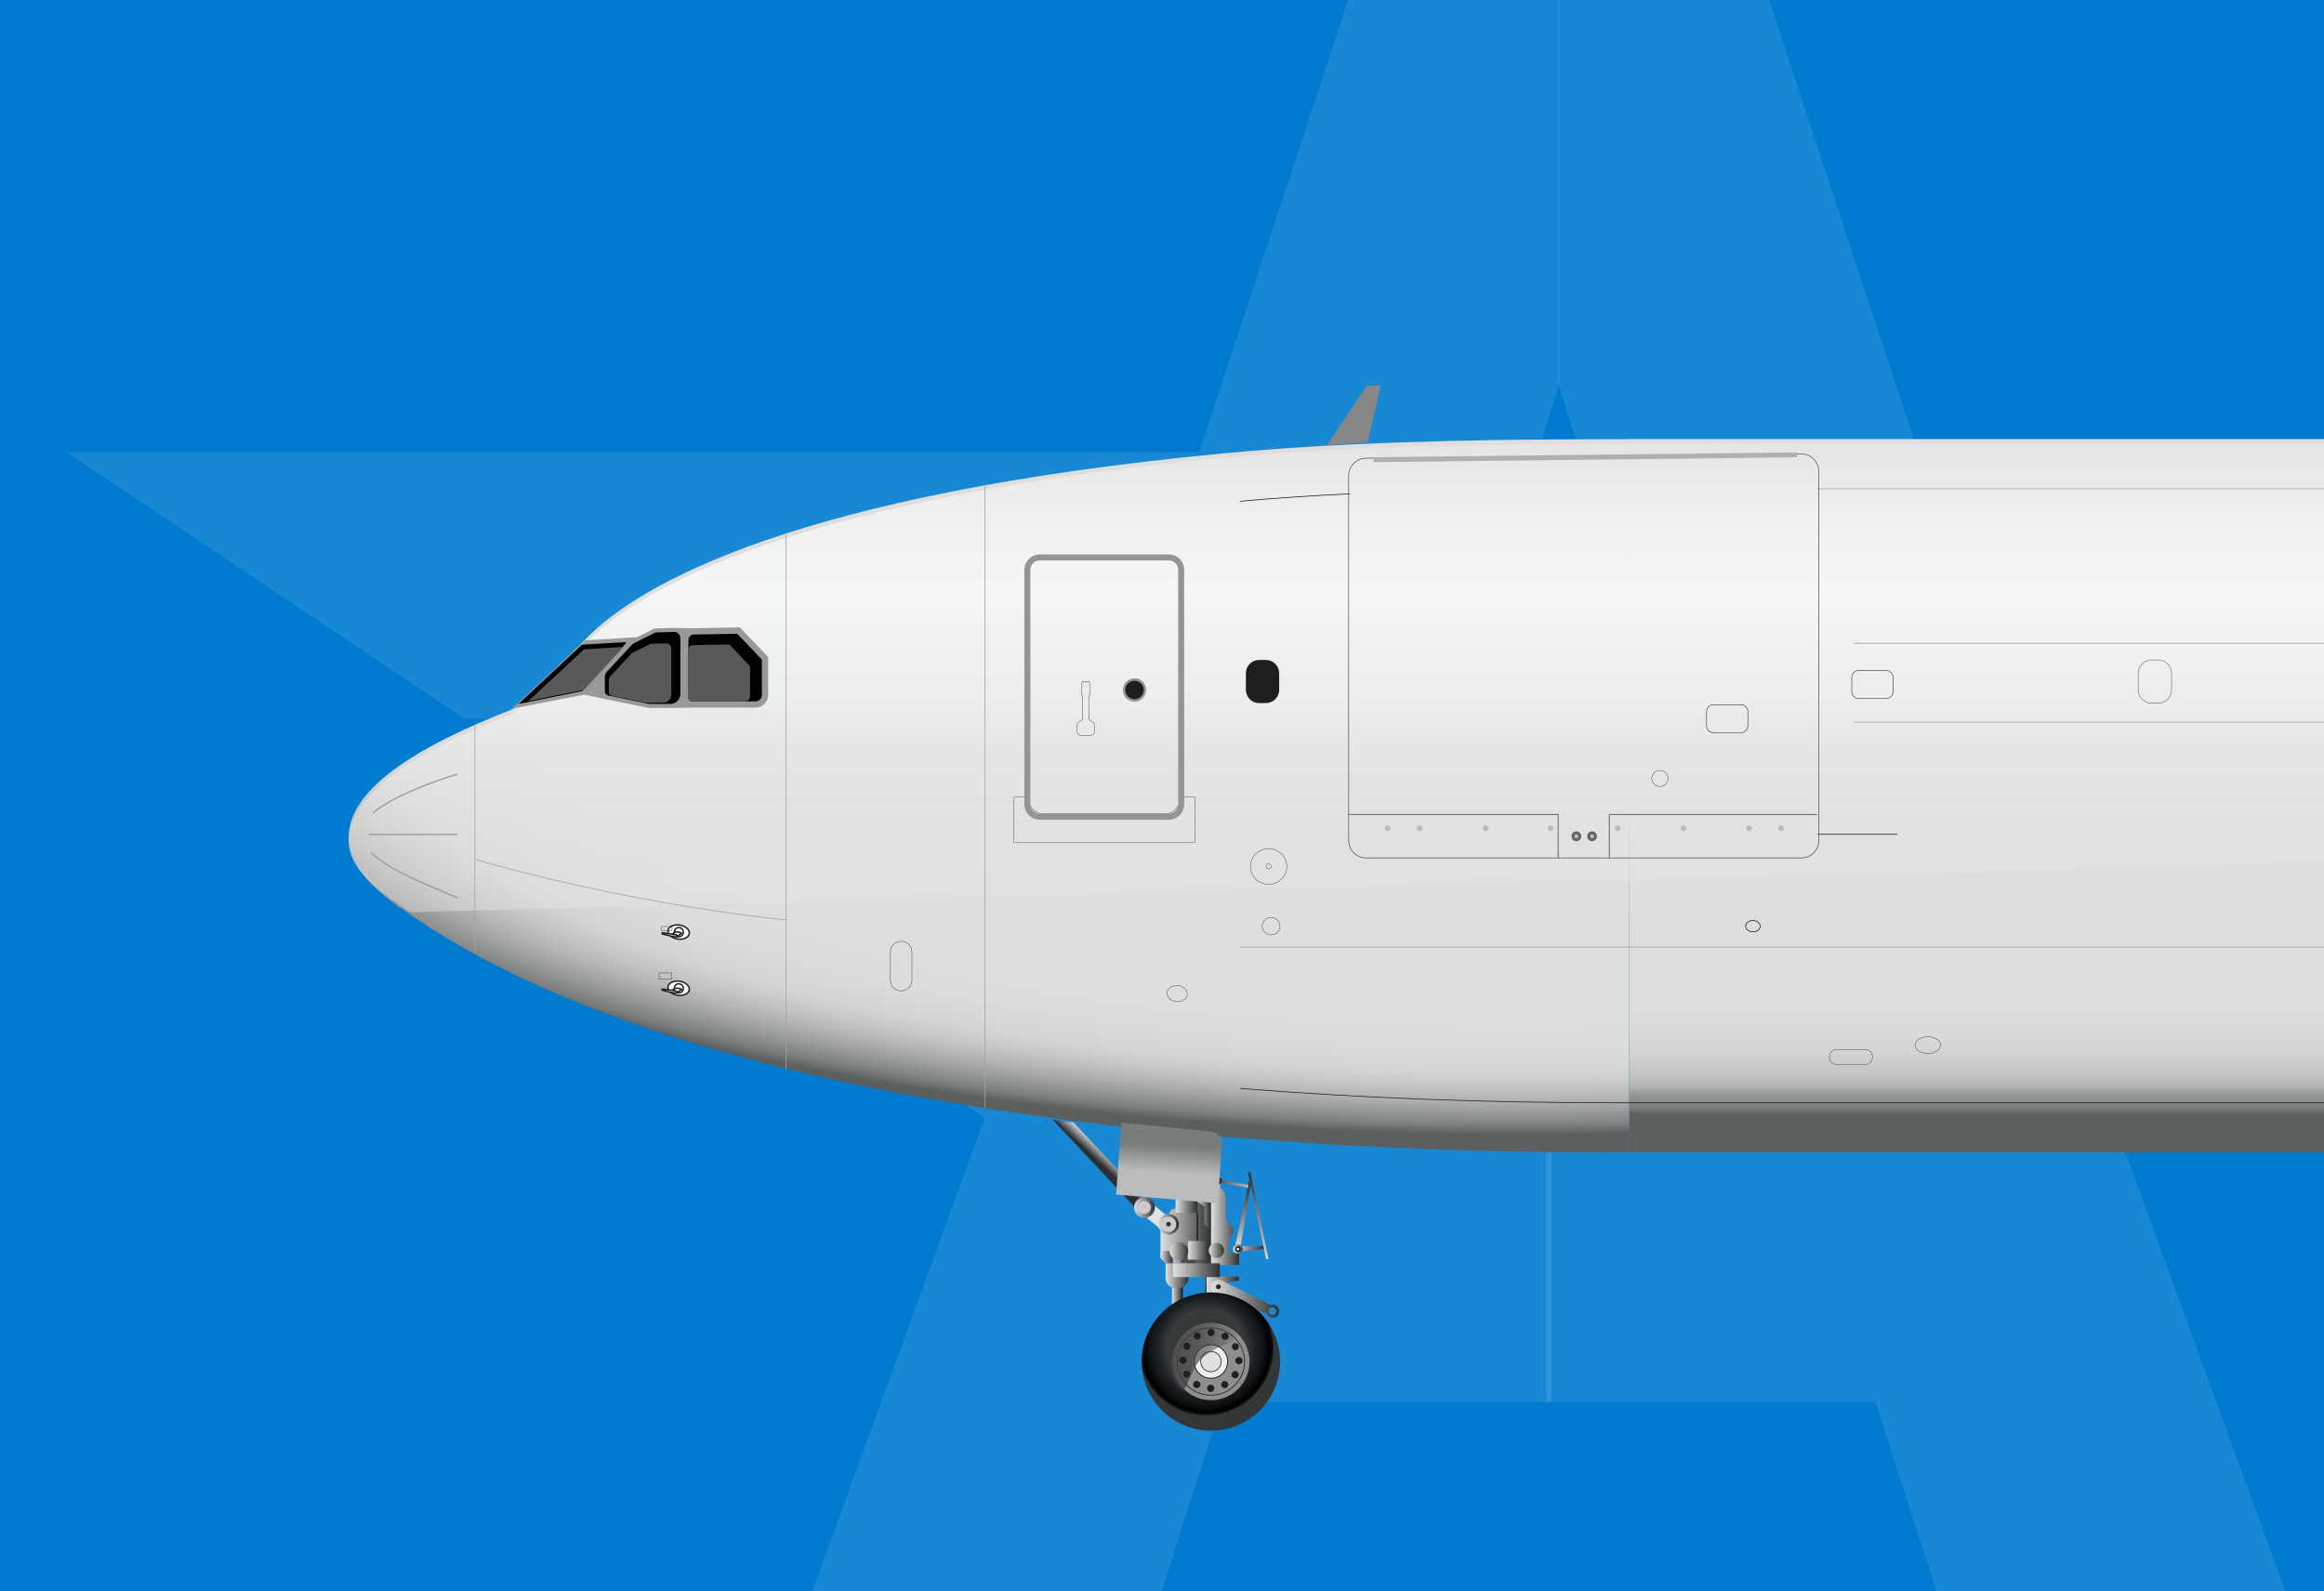 <?xml version="1.0" encoding="UTF-8"?>
<svg id="Layer_1" xmlns="http://www.w3.org/2000/svg" xmlns:xlink="http://www.w3.org/1999/xlink" version="1.1" viewBox="0 0 860 589">
  <!-- Generator: Adobe Illustrator 29.5.1, SVG Export Plug-In . SVG Version: 2.1.0 Build 141)  -->
  <defs>
    <style>
      .st0, .st1, .st2, .st3, .st4, .st5, .st6, .st7, .st8, .st9 {
        fill: none;
      }

      .st10 {
        fill: #888687;
      }

      .st11 {
        fill: #bebab8;
      }

      .st12 {
        fill: #9b9998;
      }

      .st13 {
        fill: #010101;
      }

      .st14 {
        fill: #eeeded;
        stroke: #211f1f;
      }

      .st14, .st3 {
        stroke-width: .34px;
      }

      .st15 {
        fill: url(#linear-gradient2);
      }

      .st16 {
        fill: url(#linear-gradient9);
      }

      .st17 {
        fill: url(#linear-gradient3);
      }

      .st18 {
        fill: url(#linear-gradient6);
      }

      .st19 {
        fill: url(#linear-gradient8);
      }

      .st20 {
        fill: url(#linear-gradient7);
      }

      .st21 {
        fill: url(#linear-gradient5);
      }

      .st22 {
        fill: url(#linear-gradient4);
      }

      .st23 {
        fill: url(#linear-gradient18);
      }

      .st24 {
        fill: url(#linear-gradient13);
      }

      .st25 {
        fill: url(#linear-gradient12);
      }

      .st26 {
        fill: url(#linear-gradient15);
      }

      .st27 {
        fill: url(#linear-gradient16);
      }

      .st28 {
        fill: url(#linear-gradient11);
      }

      .st29 {
        fill: url(#linear-gradient10);
      }

      .st30 {
        fill: url(#linear-gradient17);
      }

      .st31 {
        fill: url(#linear-gradient14);
      }

      .st32 {
        fill: url(#linear-gradient19);
      }

      .st33 {
        fill: url(#linear-gradient23);
      }

      .st34 {
        fill: url(#linear-gradient22);
      }

      .st35 {
        fill: url(#linear-gradient24);
      }

      .st36 {
        fill: url(#linear-gradient25);
      }

      .st37 {
        fill: url(#linear-gradient21);
      }

      .st38 {
        fill: url(#linear-gradient20);
      }

      .st39 {
        fill: #231f20;
      }

      .st40 {
        fill: #e0e0e0;
      }

      .st40, .st2, .st5, .st9 {
        stroke-width: .27px;
      }

      .st40, .st7, .st9 {
        stroke: #1e1e1c;
      }

      .st41 {
        fill: #8e8e8d;
      }

      .st42 {
        fill: url(#radial-gradient);
      }

      .st43 {
        fill: url(#linear-gradient);
      }

      .st44 {
        fill: #007bcf;
      }

      .st1 {
        stroke: #e9454b;
        stroke-width: .07px;
      }

      .st1, .st2, .st3, .st4, .st5, .st6, .st7, .st8, .st45, .st46, .st9 {
        stroke-miterlimit: 10;
      }

      .st47 {
        fill: #494b4c;
      }

      .st2, .st4, .st45, .st46 {
        stroke: #231f20;
      }

      .st3 {
        stroke: #67635e;
      }

      .st4, .st6, .st45 {
        stroke-width: .54px;
      }

      .st48 {
        clip-path: url(#clippath-1);
      }

      .st49 {
        fill: #b0b0b0;
      }

      .st50 {
        opacity: .75;
      }

      .st51 {
        opacity: .5;
      }

      .st52 {
        fill: #1e1e1c;
      }

      .st53 {
        fill: #67635e;
      }

      .st54 {
        fill: url(#radial-gradient1);
      }

      .st55 {
        fill: url(#radial-gradient3);
      }

      .st56 {
        fill: url(#radial-gradient2);
      }

      .st57 {
        fill: #585a5a;
      }

      .st5, .st6 {
        stroke: #9fa2a2;
      }

      .st58 {
        fill-opacity: .1;
      }

      .st58, .st45, .st46 {
        fill: #fff;
      }

      .st59 {
        fill: #949494;
      }

      .st7 {
        stroke-width: .13px;
      }

      .st8 {
        stroke: #2b2c2c;
        stroke-width: .2px;
      }

      .st60 {
        fill: url(#linear-gradient1);
        isolation: isolate;
        opacity: .91;
      }

      .st46 {
        stroke-width: .4px;
      }

      .st61 {
        fill: #cdcccc;
      }

      .st62 {
        clip-path: url(#clippath);
      }
    </style>
    <clipPath id="clippath">
      <rect class="st0" x="-10" width="870" height="589"/>
    </clipPath>
    <clipPath id="clippath-1">
      <rect class="st0" x="129" y="-231" width="2580" height="864.04"/>
    </clipPath>
    <radialGradient id="radial-gradient" cx="-855.59" cy="833.49" fx="-855.59" fy="833.49" r="1" gradientTransform="translate(425312.95 135449.79) scale(496.44 -162.2)" gradientUnits="userSpaceOnUse">
      <stop offset=".73" stop-color="#dedede"/>
      <stop offset=".81" stop-color="#dbdbdb"/>
      <stop offset=".86" stop-color="#d3d4d4"/>
      <stop offset=".89" stop-color="#c6c6c6"/>
      <stop offset=".92" stop-color="#b2b4b4"/>
      <stop offset=".95" stop-color="#999b9b"/>
      <stop offset=".98" stop-color="#7b7e7e"/>
      <stop offset="1" stop-color="#5b5f5f"/>
    </radialGradient>
    <linearGradient id="linear-gradient" x1="1092.72" y1="429.56" x2="1092.72" y2="169.65" gradientTransform="translate(0 590) scale(1 -1)" gradientUnits="userSpaceOnUse">
      <stop offset=".8" stop-color="#dedede"/>
      <stop offset=".85" stop-color="#dbdbdb"/>
      <stop offset=".88" stop-color="#d3d4d4"/>
      <stop offset=".91" stop-color="#c6c6c6"/>
      <stop offset=".93" stop-color="#b2b4b4"/>
      <stop offset=".94" stop-color="#999b9b"/>
      <stop offset=".96" stop-color="#7b7e7e"/>
      <stop offset=".97" stop-color="#5b5f5f"/>
    </linearGradient>
    <linearGradient id="linear-gradient1" x1="1381.54" y1="427.26" x2="1381.54" y2="256.46" gradientTransform="translate(0 590) scale(1 -1)" gradientUnits="userSpaceOnUse">
      <stop offset="0" stop-color="#e6e5e5"/>
      <stop offset=".18" stop-color="#f1f3f3"/>
      <stop offset=".34" stop-color="#f7f9fa"/>
      <stop offset=".38" stop-color="#f4f6f7"/>
      <stop offset=".57" stop-color="#edeeee"/>
      <stop offset=".61" stop-color="#ebecec" stop-opacity=".9"/>
      <stop offset=".69" stop-color="#e9e9e9" stop-opacity=".76"/>
      <stop offset=".77" stop-color="#e8e7e7" stop-opacity=".65"/>
      <stop offset=".84" stop-color="#e6e6e6" stop-opacity=".56"/>
      <stop offset=".92" stop-color="#e6e5e5" stop-opacity=".52"/>
      <stop offset="1" stop-color="#e6e5e5" stop-opacity=".5"/>
    </linearGradient>
    <linearGradient id="linear-gradient2" x1="433.69" y1="110.48" x2="437.39" y2="110.48" gradientTransform="translate(0 590) scale(1 -1)" gradientUnits="userSpaceOnUse">
      <stop offset="0" stop-color="#e2e1e1"/>
      <stop offset="1" stop-color="#2d3031"/>
    </linearGradient>
    <linearGradient id="linear-gradient3" x1="456.45" y1="127.66" x2="468.04" y2="127.66" gradientTransform="translate(0 590) scale(1 -1)" gradientUnits="userSpaceOnUse">
      <stop offset="0" stop-color="#e2e1e1"/>
      <stop offset="1" stop-color="#2d3031"/>
    </linearGradient>
    <linearGradient id="linear-gradient4" x1="429.45" y1="133.79" x2="448.17" y2="133.79" gradientTransform="translate(0 590) scale(1 -1)" gradientUnits="userSpaceOnUse">
      <stop offset="0" stop-color="#e2e1e1"/>
      <stop offset="1" stop-color="#2d3031"/>
    </linearGradient>
    <linearGradient id="linear-gradient5" x1="435.04" y1="143.78" x2="443.05" y2="143.78" gradientTransform="translate(0 590) scale(1 -1)" gradientUnits="userSpaceOnUse">
      <stop offset="0" stop-color="#e2e1e1"/>
      <stop offset="1" stop-color="#2d3031"/>
    </linearGradient>
    <linearGradient id="linear-gradient6" x1="468.55" y1="122.69" x2="462.96" y2="155.63" gradientTransform="translate(0 590) scale(1 -1)" gradientUnits="userSpaceOnUse">
      <stop offset="0" stop-color="#e2e1e1"/>
      <stop offset="1" stop-color="#2d3031"/>
    </linearGradient>
    <linearGradient id="linear-gradient7" x1="457.51" y1="126.75" x2="463.23" y2="151.91" gradientTransform="translate(0 590) scale(1 -1)" gradientUnits="userSpaceOnUse">
      <stop offset="0" stop-color="#e2e1e1"/>
      <stop offset="1" stop-color="#2d3031"/>
    </linearGradient>
    <linearGradient id="linear-gradient8" x1="465.63" y1="149.89" x2="447.58" y2="153.66" gradientTransform="translate(0 590) scale(1 -1)" gradientUnits="userSpaceOnUse">
      <stop offset="0" stop-color="#e2e1e1"/>
      <stop offset="1" stop-color="#2d3031"/>
    </linearGradient>
    <linearGradient id="linear-gradient9" x1="448.17" y1="138.14" x2="458.54" y2="138.14" gradientTransform="translate(0 590) scale(1 -1)" gradientUnits="userSpaceOnUse">
      <stop offset="0" stop-color="#e2e1e1"/>
      <stop offset="1" stop-color="#2d3031"/>
    </linearGradient>
    <linearGradient id="linear-gradient10" x1="442.92" y1="140.22" x2="447.9" y2="140.22" gradientTransform="translate(0 590) scale(1 -1)" gradientUnits="userSpaceOnUse">
      <stop offset="0" stop-color="#e2e1e1"/>
      <stop offset="1" stop-color="#2d3031"/>
    </linearGradient>
    <linearGradient id="linear-gradient11" x1="631.86" y1="166.22" x2="640.91" y2="167.4" gradientTransform="translate(0 590) scale(1 -1)" gradientUnits="userSpaceOnUse">
      <stop offset="0" stop-color="#e2e1e1"/>
      <stop offset="1" stop-color="#2d3031"/>
    </linearGradient>
    <linearGradient id="linear-gradient12" x1="409.06" y1="163.84" x2="405.9" y2="160.47" gradientTransform="translate(0 590) scale(1 -1)" gradientUnits="userSpaceOnUse">
      <stop offset="0" stop-color="#e2e1e1"/>
      <stop offset="1" stop-color="#2d3031"/>
    </linearGradient>
    <linearGradient id="linear-gradient13" x1="419.69" y1="143.05" x2="427.37" y2="143.05" gradientTransform="translate(0 590) scale(1 -1)" gradientUnits="userSpaceOnUse">
      <stop offset="0" stop-color="#e2e1e1"/>
      <stop offset="1" stop-color="#2d3031"/>
    </linearGradient>
    <linearGradient id="linear-gradient14" x1="446.42" y1="114.12" x2="458.41" y2="114.12" gradientTransform="translate(0 590) scale(1 -1)" gradientUnits="userSpaceOnUse">
      <stop offset="0" stop-color="#e2e1e1"/>
      <stop offset="1" stop-color="#2d3031"/>
    </linearGradient>
    <linearGradient id="linear-gradient15" x1="429.52" y1="124.65" x2="433.96" y2="124.65" gradientTransform="translate(0 590) scale(1 -1)" gradientUnits="userSpaceOnUse">
      <stop offset="0" stop-color="#e2e1e1"/>
      <stop offset="1" stop-color="#2d3031"/>
    </linearGradient>
    <linearGradient id="linear-gradient16" x1="448.04" y1="109.25" x2="473.23" y2="109.25" gradientTransform="translate(0 590) scale(1 -1)" gradientUnits="userSpaceOnUse">
      <stop offset="0" stop-color="#e2e1e1"/>
      <stop offset="1" stop-color="#2d3031"/>
    </linearGradient>
    <linearGradient id="linear-gradient17" x1="428.57" y1="136.85" x2="436.25" y2="136.85" gradientTransform="translate(0 590) scale(1 -1)" gradientUnits="userSpaceOnUse">
      <stop offset="0" stop-color="#e2e1e1"/>
      <stop offset="1" stop-color="#2d3031"/>
    </linearGradient>
    <radialGradient id="radial-gradient1" cx="-624.15" cy="555.18" fx="-624.15" fy="555.18" r="1" gradientTransform="translate(976.34 933.65) scale(.88 -.88)" gradientUnits="userSpaceOnUse">
      <stop offset=".08" stop-color="#2d3031"/>
      <stop offset=".56" stop-color="#383a3b"/>
      <stop offset=".72" stop-color="#1d2022"/>
      <stop offset=".78" stop-color="#171a1c"/>
      <stop offset=".93" stop-color="#000"/>
      <stop offset=".95" stop-color="#020303"/>
      <stop offset=".96" stop-color="#0c0d0d"/>
      <stop offset=".98" stop-color="#1c1d1e"/>
      <stop offset=".99" stop-color="#373a3b"/>
      <stop offset="1" stop-color="#343738"/>
    </radialGradient>
    <linearGradient id="linear-gradient18" x1="431.33" y1="117.72" x2="439.75" y2="117.72" gradientTransform="translate(0 590) scale(1 -1)" gradientUnits="userSpaceOnUse">
      <stop offset="0" stop-color="#e2e1e1"/>
      <stop offset="1" stop-color="#2d3031"/>
    </linearGradient>
    <linearGradient id="linear-gradient19" x1="434.03" y1="119.81" x2="451.41" y2="119.81" gradientTransform="translate(0 590) scale(1 -1)" gradientUnits="userSpaceOnUse">
      <stop offset="0" stop-color="#e2e1e1"/>
      <stop offset="1" stop-color="#2d3031"/>
    </linearGradient>
    <linearGradient id="linear-gradient20" x1="447.3" y1="127.15" x2="452.95" y2="127.15" gradientTransform="translate(0 590) scale(1 -1)" gradientUnits="userSpaceOnUse">
      <stop offset="0" stop-color="#e2e1e1"/>
      <stop offset="1" stop-color="#2d3031"/>
    </linearGradient>
    <linearGradient id="linear-gradient21" x1="432.81" y1="126.81" x2="439.68" y2="126.81" gradientTransform="translate(0 590) scale(1 -1)" gradientUnits="userSpaceOnUse">
      <stop offset="0" stop-color="#e2e1e1"/>
      <stop offset="1" stop-color="#2d3031"/>
    </linearGradient>
    <linearGradient id="linear-gradient22" x1="456.32" y1="127.63" x2="459.82" y2="127.63" gradientTransform="translate(0 590) scale(1 -1)" gradientUnits="userSpaceOnUse">
      <stop offset="0" stop-color="#e2e1e1"/>
      <stop offset="1" stop-color="#2d3031"/>
    </linearGradient>
    <linearGradient id="linear-gradient23" x1="439.69" y1="127.19" x2="447.23" y2="127.19" gradientTransform="translate(0 590) scale(1 -1)" gradientUnits="userSpaceOnUse">
      <stop offset="0" stop-color="#e2e1e1"/>
      <stop offset="1" stop-color="#2d3031"/>
    </linearGradient>
    <radialGradient id="radial-gradient2" cx="-712.47" cy="661.78" fx="-712.47" fy="661.78" r="1" gradientTransform="translate(1455.74 1367.59) scale(1.41 -1.41)" gradientUnits="userSpaceOnUse">
      <stop offset=".08" stop-color="#2d3031"/>
      <stop offset=".56" stop-color="#383a3b"/>
      <stop offset=".72" stop-color="#1d2022"/>
      <stop offset=".78" stop-color="#171a1c"/>
      <stop offset=".93" stop-color="#000"/>
      <stop offset=".95" stop-color="#020303"/>
      <stop offset=".96" stop-color="#0c0d0d"/>
      <stop offset=".98" stop-color="#1c1d1e"/>
      <stop offset=".99" stop-color="#373a3b"/>
      <stop offset="1" stop-color="#343738"/>
    </radialGradient>
    <radialGradient id="radial-gradient3" cx="-848.01" cy="825.35" fx="-848.01" fy="825.35" r="1" gradientTransform="translate(21977.28 21454.59) scale(25.39 -25.39)" gradientUnits="userSpaceOnUse">
      <stop offset=".08" stop-color="#2d3031"/>
      <stop offset=".56" stop-color="#383a3b"/>
      <stop offset=".72" stop-color="#1d2022"/>
      <stop offset=".78" stop-color="#171a1c"/>
      <stop offset=".93" stop-color="#000"/>
      <stop offset=".95" stop-color="#020303"/>
      <stop offset=".96" stop-color="#0c0d0d"/>
      <stop offset=".98" stop-color="#1c1d1e"/>
      <stop offset=".99" stop-color="#373a3b"/>
      <stop offset="1" stop-color="#343738"/>
    </radialGradient>
    <linearGradient id="linear-gradient24" x1="433" y1="87.85" x2="457.78" y2="87.85" gradientTransform="translate(0 590) scale(1 -1)" gradientUnits="userSpaceOnUse">
      <stop offset="0" stop-color="#3e3e3f" stop-opacity=".8"/>
      <stop offset=".3" stop-color="#3e3e3f" stop-opacity=".73"/>
      <stop offset=".61" stop-color="#403f41" stop-opacity=".53"/>
      <stop offset=".93" stop-color="#434244" stop-opacity=".2"/>
      <stop offset="1" stop-color="#444345" stop-opacity=".1"/>
    </linearGradient>
    <linearGradient id="linear-gradient25" x1="431.63" y1="141.69" x2="433.51" y2="171.53" gradientTransform="translate(0 590) scale(1 -1)" gradientUnits="userSpaceOnUse">
      <stop offset=".48" stop-color="#babbbb"/>
      <stop offset=".81" stop-color="#787c7c"/>
    </linearGradient>
  </defs>
  <rect class="st44" width="860" height="589"/>
  <g class="st62">
    <g>
      <path class="st58" d="M576.93-237.07l-133.16,404.44H24.65l147.4,98.74h366.29l38.59-124.06V-237.07Z"/>
      <path class="st58" d="M211.59,303.45h308.72l-34.16,113.3h87.94v102.22h-121.78l-41.12,127.85-177.14,125.01,130.32-357.92-152.78-110.45Z"/>
      <path class="st58" d="M934.68,303.45h-308.4l33.84,113.3h-87.93v102.22h121.78l41.44,127.85,176.82,125.01-130.33-357.92,152.78-110.45Z"/>
      <path class="st58" d="M576.62-237.07l133.16,404.44h419.12l-147.4,98.74h-366.29l-38.59-124.06V-237.07Z"/>
      <g class="st48">
        <g>
          <g class="st50">
            <rect class="st0" x="655.95" y="136.8" width="638.48" height="496.24"/>
          </g>
          <path class="st10" d="M506.1,163.74l4.84-21.01h-5.11l-14.75,21.96,15.02-.94Z"/>
          <path class="st42" d="M603.01,426.61h-4.64c-74.29,0-328.27-3.16-450.18-90.59l-.74-.34c-10.91-8.35-51.86-36.44,40.75-72.54l1.55-.67,24.65-23.44,2.22-2.36c19.87-20.68,78.67-54.01,236.67-68.9,40.75-3.84,87.09-5.19,142.25-5.19h7.07l.34,264.08.06-.07Z"/>
          <path class="st43" d="M1583.03,426.61h-980.02l-.6-264.08h980.62v264.08Z"/>
          <path class="st60" d="M151.9,337.65l-.74-.34c-5.46-4.18-22.16-13.27-22.16-25.86s12.93-28.62,59.2-46.67l1.55-.67,24.65-23.44,2.22-2.36c19.87-20.68,78.67-54.01,236.67-68.9,40.75-3.84,87.09-5.19,142.25-5.19h1454.23c49.3-.07,324.5.34,348.07.34s197.81.4,235.26,20.48l.2.13c6.93,3.37-34.35,9.56-34.22,14.62,0,0-76.37-2.29-150.59,20.61l-285.64,64.52-2010.95,52.73Z"/>
          <path class="st15" d="M437.39,476.18h-3.7v6.67h3.7v-6.67Z"/>
          <path class="st17" d="M468.04,461.23c-.61.14-11.11-.2-11.11.14s-.75,2.09-.41,2.09,11.52-1.15,11.52-1.15v-1.08Z"/>
          <path class="st4" d="M446.36,471.41h-8.9v11.65h8.9v-11.65Z"/>
          <path class="st22" d="M431.33,467.63l-1.88-2.02v-11.38l4.11-6.53,4.91-1.62,2.16-2.29,7.54.88v23.98h-8.55v-1.01h-8.29Z"/>
          <path class="st21" d="M435.04,443.46v5.52h8.08v-5.39s-7.95-.14-8.08-.14Z"/>
          <path class="st18" d="M462.7,433.83l-.86.18,6.69,32.18.86-.18-6.69-32.18Z"/>
          <path class="st20" d="M456.93,462.11l5.32-25.26.54,1.95-3.84,23.64-2.02-.34Z"/>
          <path class="st19" d="M462.03,438.62l-11.95-2.06-.17,1,11.95,2.06.17-.99Z"/>
          <path class="st16" d="M448.17,468.16v-32.73h3.5v4.24l.74.74c.81.81,1.22,1.82,1.22,2.96v8.08l1.82,1.82c.6.61.94,1.41.94,2.29s-.34,1.68-.94,2.29l-.54.54v5.39h3.63v4.44h-7.2s-3.37.14-3.24,0l.07-.07Z"/>
          <path class="st29" d="M443.05,444.8c.41.13,2.63,1.89,2.63,1.89v6.47l2.22,2.63v-11.25l-4.98-.74.13,1.01Z"/>
          <path class="st28" d="M427.14,446.22l-3.36,4.13,5.48,4.46,3.36-4.13-5.48-4.46Z"/>
          <path class="st25" d="M423.39,443.45l-3.5,3.37-30.38-32.39,7.75,1.08,26.13,27.95Z"/>
          <path class="st24" d="M423.53,450.79c2.12,0,3.84-1.72,3.84-3.84s-1.72-3.84-3.84-3.84-3.84,1.72-3.84,3.84,1.72,3.84,3.84,3.84Z"/>
          <path class="st31" d="M446.42,472.41l11.99.14v1.48l-4.58.67-2.76,4.65h-4.58l-.07-6.94Z"/>
          <path class="st47" d="M436.92,467.42v-5.59h2.5s-.27,4.31,0,4.31h3.03v2.49s-3.1.27-2.83,0c.27-.27,0-1.21,0-1.21,0,0-2.83-.07-2.7.07v-.07Z"/>
          <path class="st26" d="M433.96,467.57v-4.51h-4.44v2.76l1.82,1.82,2.62-.07Z"/>
          <path class="st27" d="M470.87,482.92s-.54.07-.74.13l-17.24-8.69-1.01-.47c-.47-.2-1.01-.2-1.55-.13-1.55.34-2.49,1.82-2.16,3.3.21.88.75,1.55,1.49,1.95h.13l18.93,7.27c.4.88,1.21,1.48,2.22,1.48,1.35,0,2.42-1.08,2.42-2.42s-1.07-2.42-2.42-2.42h-.07ZM470.94,486.76c-.81,0-1.42-.61-1.42-1.42s.61-1.41,1.42-1.41,1.41.61,1.41,1.41-.6,1.42-1.41,1.42Z"/>
          <path class="st4" d="M443.06,448.98c.13.4,0,10.37,0,10.37"/>
          <path class="st30" d="M432.41,456.99c2.12,0,3.84-1.72,3.84-3.84s-1.72-3.84-3.84-3.84-3.84,1.72-3.84,3.84,1.72,3.84,3.84,3.84Z"/>
          <path class="st61" d="M432.41,456.04c-1.55,0-2.83-1.28-2.83-2.83s1.28-2.83,2.83-2.83,2.83,1.28,2.83,2.83-1.28,2.83-2.83,2.83Z"/>
          <path class="st54" d="M432.41,454.02c-.47,0-.87-.4-.87-.88s.4-.88.87-.88.88.4.88.88-.4.88-.88.88Z"/>
          <path class="st23" d="M431.33,467.7h8.42v5.39c0,2.09-1.68,3.77-3.77,3.77h-.87c-2.09,0-3.78-1.68-3.78-3.77v-5.39Z"/>
          <path class="st32" d="M451.41,467.63h-17.38v5.12h17.38v-5.12Z"/>
          <path class="st38" d="M452.95,462.85c0,1.55-1.28,2.83-2.82,2.83s-2.83-1.28-2.83-2.83,1.28-2.83,2.83-2.83,2.82,1.28,2.82,2.83Z"/>
          <path class="st37" d="M439.68,463.19c0,1.89-1.54,3.43-3.43,3.43s-3.44-1.55-3.44-3.43,1.55-3.43,3.44-3.43,3.43,1.55,3.43,3.43Z"/>
          <path class="st34" d="M459.82,462.37c0,.94-.8,1.75-1.75,1.75s-1.75-.81-1.75-1.75.81-1.75,1.75-1.75,1.75.81,1.75,1.75Z"/>
          <path class="st45" d="M458.07,463.12c-.4,0-.74-.34-.74-.74s.34-.74.74-.74.75.34.75.74-.34.74-.75.74Z"/>
          <path class="st33" d="M447.23,459.35h-7.54v6.94h7.54v-6.94Z"/>
          <path class="st56" d="M452.21,437.05c0,.74-.6,1.41-1.41,1.41s-1.42-.61-1.42-1.41.61-1.41,1.42-1.41,1.41.61,1.41,1.41Z"/>
          <path class="st46" d="M450.8,437.66s-.61-.27-.61-.61.27-.61.61-.61.6.27.6.61-.26.61-.6.61Z"/>
          <path class="st55" d="M448.11,529.59c14.13,0,25.59-11.46,25.59-25.59s-11.46-25.59-25.59-25.59-25.6,11.46-25.6,25.59,11.46,25.59,25.6,25.59Z"/>
          <path class="st41" d="M448.11,518.28c7.88,0,14.27-6.39,14.27-14.28s-6.39-14.28-14.27-14.28-14.28,6.39-14.28,14.28,6.39,14.28,14.28,14.28Z"/>
          <path class="st9" d="M448.1,516.46c6.88,0,12.46-5.58,12.46-12.46s-5.58-12.46-12.46-12.46-12.46,5.58-12.46,12.46,5.58,12.46,12.46,12.46Z"/>
          <path class="st14" d="M448.11,510.2c3.42,0,6.19-2.77,6.19-6.2s-2.77-6.2-6.19-6.2-6.2,2.77-6.2,6.2,2.78,6.2,6.2,6.2Z"/>
          <path class="st40" d="M448.1,507.77c2.09,0,3.78-1.69,3.78-3.77s-1.69-3.77-3.78-3.77-3.77,1.69-3.77,3.77,1.69,3.77,3.77,3.77Z"/>
          <path class="st61" d="M423.52,449.31c1.31,0,2.36-1.05,2.36-2.36s-1.05-2.36-2.36-2.36-2.35,1.05-2.35,2.36,1.05,2.36,2.35,2.36Z"/>
          <path class="st39" d="M450.87,477.2c-.47,0-.87-.4-.87-.88s.4-.88.87-.88.88.4.88.88-.41.88-.88.88Z"/>
          <path class="st35" d="M457.33,493.56c2.83,2.83-7.07,4.04-12.66,9.29-4.92,4.65-5.39,13.74-7.88,11.25-5.32-5.32-4.99-14.21.67-19.87,5.66-5.66,14.55-5.99,19.87-.67Z"/>
          <path class="st39" d="M449.52,493.23c0,.74-.61,1.35-1.35,1.35s-1.34-.61-1.34-1.35.6-1.35,1.34-1.35,1.35.61,1.35,1.35Z"/>
          <path class="st39" d="M444.2,493.89c.34.61.13,1.42-.47,1.82-.61.34-1.42.13-1.82-.47-.34-.61-.14-1.41.47-1.82.61-.34,1.42-.14,1.82.47Z"/>
          <path class="st39" d="M439.89,497.2c.61.34.88,1.14.47,1.82-.33.61-1.14.88-1.82.47-.6-.34-.87-1.14-.47-1.82.34-.61,1.15-.88,1.82-.47Z"/>
          <path class="st39" d="M437.8,502.18c.74,0,1.35.61,1.35,1.35s-.61,1.35-1.35,1.35-1.35-.61-1.35-1.35.61-1.35,1.35-1.35Z"/>
          <path class="st39" d="M438.48,507.51c.6-.34,1.41-.14,1.81.47.34.61.14,1.42-.47,1.82-.6.34-1.41.14-1.82-.47-.33-.61-.13-1.41.48-1.82Z"/>
          <path class="st39" d="M441.71,511.81c.34-.61,1.14-.88,1.82-.47.6.34.87,1.14.47,1.82-.34.61-1.15.88-1.82.47-.6-.34-.87-1.15-.47-1.82Z"/>
          <path class="st39" d="M446.69,513.9c0-.74.6-1.35,1.34-1.35s1.35.61,1.35,1.35-.6,1.35-1.35,1.35-1.34-.61-1.34-1.35Z"/>
          <path class="st39" d="M452.08,513.22c-.34-.61-.14-1.41.47-1.82.61-.34,1.41-.13,1.82.47.33.61.13,1.41-.47,1.82-.61.34-1.42.14-1.82-.47Z"/>
          <path class="st39" d="M456.39,510c-.61-.34-.88-1.14-.47-1.82.33-.61,1.14-.88,1.82-.47.6.34.87,1.15.47,1.82-.34.61-1.15.88-1.82.47Z"/>
          <path class="st39" d="M458.48,505.02c-.74,0-1.35-.61-1.35-1.35s.61-1.35,1.35-1.35,1.35.61,1.35,1.35-.61,1.35-1.35,1.35Z"/>
          <path class="st39" d="M457.8,499.62c-.6.34-1.41.14-1.81-.47-.34-.61-.14-1.41.47-1.82.6-.34,1.41-.13,1.82.47.33.61.13,1.41-.48,1.82Z"/>
          <path class="st39" d="M454.51,495.31c-.34.61-1.15.88-1.82.47-.68-.4-.88-1.14-.47-1.82.33-.61,1.14-.88,1.81-.47.61.34.88,1.14.48,1.82Z"/>
          <path class="st36" d="M415.04,415.57c-.07-.47-2.02,26.6-2.02,26.6l37.58,3.23,1.62-22.29c.13-2.15-1.75-4.04-4.31-4.24l-32.87-3.3Z"/>
          <path class="st2" d="M1252.68,408.22h-654.31c-48.76,0-95.84-1.82-139.35-5.32"/>
          <path class="st5" d="M672.65,180.92h1353.82"/>
          <path class="st2" d="M458.89,185.56c12.73-1.15,26.2-2.09,40.74-2.76"/>
          <path class="st5" d="M175.74,353v-84.66"/>
          <path class="st5" d="M290.91,197.56v198.14"/>
          <path class="st5" d="M364.52,179.5v230.74"/>
          <path class="st5" d="M175.94,318.11s51.05,15.56,114.77,22.43"/>
          <path class="st5" d="M2026.47,331.64c-79.14,9.7-255.93,18.92-357.23,18.92H459.02"/>
          <path class="st5" d="M686.12,267.33h1340.35"/>
          <path class="st5" d="M685.85,238.1h1340.28"/>
          <path class="st2" d="M672.65,308.82h29.5"/>
          <path class="st45" d="M255.08,366.39c-.2,1.41-2.15,2.36-4.31,2.02-2.16-.34-3.77-1.75-3.57-3.17.2-1.41,2.16-2.36,4.31-2.02,2.16.34,3.77,1.75,3.57,3.17Z"/>
          <path class="st45" d="M252.85,366.12c-.14.94-1.01,1.55-1.89,1.41-.94-.13-1.55-1.01-1.41-1.95.14-.94,1.01-1.55,1.89-1.41.94.13,1.55,1.01,1.41,1.89v.07Z"/>
          <path class="st45" d="M250.7,367.41s0-.27-.47-.47c-.34-.13-.94-.27-1.62-.34l1.48-.81s1.15-.13,2.09.4c0,0,.14.07,0,.14-.2.13.2-.2-1.55,1.08h.07Z"/>
          <path class="st45" d="M249.89,367.6c.54.07,1.35-.27.34-.67-1.08-.4-5.19-.81-5.19-.81,0,0-.13.14,0,.4,0,0,3.23.88,4.92,1.08h-.07Z"/>
          <path class="st45" d="M255.08,345.58c-.2,1.42-2.15,2.36-4.31,2.02-2.16-.34-3.77-1.75-3.57-3.16.2-1.42,2.16-2.36,4.31-2.02,2.16.34,3.77,1.75,3.57,3.16Z"/>
          <path class="st45" d="M252.85,345.31c-.14.94-1.01,1.55-1.89,1.41-.94-.14-1.55-1.01-1.41-1.95s1.01-1.55,1.89-1.41c.94.13,1.55,1.01,1.41,1.89v.07Z"/>
          <path class="st45" d="M250.7,346.6s0-.27-.47-.47c-.34-.14-.94-.27-1.62-.34l1.48-.81s1.15-.14,2.09.4c0,0,.14.07,0,.14-.2.13.2-.2-1.55,1.08h.07Z"/>
          <path class="st45" d="M249.89,346.79c.54.07,1.35-.27.34-.67-1.08-.4-5.19-.81-5.19-.81,0,0-.13.13,0,.4,0,0,3.23.88,4.92,1.08h-.07Z"/>
          <path class="st6" d="M138.03,301c6.53-6.06,23.91-12.32,31.18-14.41"/>
          <path class="st6" d="M169.34,332.39c-13.74-5.99-23.51-9.36-32.19-16.84"/>
          <path class="st2" d="M651.37,342.83c0,1.15-1.21,2.09-2.69,2.09s-2.7-.94-2.7-2.09,1.21-2.09,2.7-2.09,2.69.94,2.69,2.09Z"/>
          <path class="st6" d="M169.34,308.88h-32.8"/>
          <path class="st8" d="M666.66,317.57h-161.17c-3.5,0-6.4-2.9-6.4-6.4v-135.17c0-3.5,2.9-6.4,6.4-6.4l161.17-1.55c3.5,0,6.4,2.9,6.4,6.4v136.72c0,3.5-2.9,6.4-6.4,6.4Z"/>
          <path class="st8" d="M644.24,260.86h-10.17c-1.42,0-2.56,1.15-2.56,2.56v5.25c0,1.41,1.14,2.56,2.56,2.56h10.17c1.41,0,2.56-1.14,2.56-2.56v-5.25c0-1.41-1.15-2.56-2.56-2.56Z"/>
          <path class="st53" d="M583.35,311.38c1,0,1.82-.81,1.82-1.82s-.82-1.82-1.82-1.82-1.82.81-1.82,1.82.82,1.82,1.82,1.82Z"/>
          <path class="st11" d="M583.35,310.3c.41,0,.74-.33.74-.74s-.33-.74-.74-.74-.74.33-.74.74.33.74.74.74Z"/>
          <path class="st53" d="M589.14,311.38c1,0,1.82-.81,1.82-1.82s-.82-1.82-1.82-1.82-1.82.81-1.82,1.82.82,1.82,1.82,1.82Z"/>
          <path class="st11" d="M589.14,310.3c.41,0,.74-.33.74-.74s-.33-.74-.74-.74-.74.33-.74.74.33.74.74.74Z"/>
          <path class="st11" d="M513.51,307.67c.59,0,1.08-.48,1.08-1.08s-.49-1.08-1.08-1.08-1.08.48-1.08,1.08.48,1.08,1.08,1.08Z"/>
          <path class="st11" d="M525.36,307.67c.6,0,1.08-.48,1.08-1.08s-.48-1.08-1.08-1.08-1.08.48-1.08,1.08.49,1.08,1.08,1.08Z"/>
          <path class="st11" d="M549.74,307.67c.6,0,1.08-.48,1.08-1.08s-.48-1.08-1.08-1.08-1.07.48-1.07,1.08.48,1.08,1.07,1.08Z"/>
          <path class="st11" d="M573.79,307.67c.59,0,1.08-.48,1.08-1.08s-.49-1.08-1.08-1.08-1.08.48-1.08,1.08.48,1.08,1.08,1.08Z"/>
          <path class="st11" d="M598.64,307.67c.59,0,1.08-.48,1.08-1.08s-.49-1.08-1.08-1.08-1.08.48-1.08,1.08.48,1.08,1.08,1.08Z"/>
          <path class="st11" d="M622.95,307.67c.6,0,1.08-.48,1.08-1.08s-.48-1.08-1.08-1.08-1.07.48-1.07,1.08.48,1.08,1.07,1.08Z"/>
          <path class="st11" d="M647.27,307.67c.6,0,1.08-.48,1.08-1.08s-.48-1.08-1.08-1.08-1.08.48-1.08,1.08.48,1.08,1.08,1.08Z"/>
          <path class="st11" d="M659.12,307.67c.6,0,1.08-.48,1.08-1.08s-.48-1.08-1.08-1.08-1.08.48-1.08,1.08.49,1.08,1.08,1.08Z"/>
          <path class="st3" d="M672.39,301.48h-76.85v16.1"/>
          <path class="st3" d="M499.09,301.48h77.52v16.1"/>
          <path class="st7" d="M614.26,291.11c1.67,0,3.03-1.33,3.03-2.96s-1.36-2.96-3.03-2.96-3.03,1.33-3.03,2.96,1.35,2.96,3.03,2.96Z"/>
          <path class="st7" d="M713.4,389.97c2.61,0,4.72-1.39,4.72-3.1s-2.11-3.1-4.72-3.1-4.71,1.39-4.71,3.1,2.11,3.1,4.71,3.1Z"/>
          <path class="st7" d="M690.24,388.49h-10.58c-1.49,0-2.69,1.21-2.69,2.69v.14c0,1.49,1.2,2.69,2.69,2.69h10.58c1.48,0,2.69-1.21,2.69-2.69v-.14c0-1.49-1.21-2.69-2.69-2.69Z"/>
          <path class="st7" d="M439.36,368.12c.15-1.63-1.41-3.11-3.48-3.3-2.07-.2-3.88.97-4.03,2.6-.15,1.63,1.4,3.11,3.48,3.3,2.07.19,3.88-.97,4.03-2.6Z"/>
          <path class="st7" d="M333,366.73h-.13c-1.95-.27-3.37-1.89-3.37-3.84v-10.64c0-2.29,2.09-4.11,4.45-3.77h.14c1.95.27,3.37,1.89,3.37,3.84v10.64c0,2.29-2.09,4.11-4.45,3.77Z"/>
          <path class="st7" d="M248.69,342.97h-3.91v1.48h3.91v-1.48Z"/>
          <path class="st7" d="M248.61,360.14h-4.71v2.36h4.71v-2.36Z"/>
          <path class="st7" d="M380.55,295.07h-5.38v16.7h67.01v-16.7h-5.59v.67c0,3.03-2.49,5.52-5.59,5.52h-44.79c-3.03,0-5.52-2.36-5.59-5.32v-.81l-.07-.07Z"/>
          <path class="st7" d="M469.46,327.33c3.72,0,6.73-2.95,6.73-6.6s-3.01-6.6-6.73-6.6-6.74,2.95-6.74,6.6,3.02,6.6,6.74,6.6Z"/>
          <path class="st7" d="M469.46,321.67c.52,0,.94-.42.94-.94s-.42-.94-.94-.94-.94.42-.94.94.42.94.94.94Z"/>
          <path class="st7" d="M470.4,346.07c1.82,0,3.3-1.45,3.3-3.23s-1.48-3.23-3.3-3.23-3.3,1.45-3.3,3.23,1.48,3.23,3.3,3.23Z"/>
          <path class="st49" d="M664.96,167.45l-156.65,1.8.03,1.82,156.64-1.8-.02-1.82Z"/>
          <path class="st8" d="M697.98,248.2h-10.17c-1.42,0-2.56,1.15-2.56,2.56v5.25c0,1.41,1.14,2.56,2.56,2.56h10.17c1.41,0,2.56-1.15,2.56-2.56v-5.25c0-1.41-1.15-2.56-2.56-2.56Z"/>
          <path class="st12" d="M216.76,237.01l14.62-.88,4.38-.27,6.47-3.23,7.41-.2,7.07.13,17.04-.34,10.51,10.98v14.01c0,2.56-2.09,4.71-4.71,4.71h-23.37l-8.15.14h-7.88l-15.29-3.1-8.69-1.82-26.74,5.19,27.28-25.32h.07Z"/>
          <path class="st13" d="M254.74,236.88v21.35c0,.74.61,1.41,1.41,1.41h23.37c1.35,0,2.42-1.08,2.42-2.42v-13.07l-9.16-9.56-16.03.27c-1.08,0-1.95.88-1.95,2.02h-.07Z"/>
          <path class="st57" d="M254.74,240.51v17.98c0,.67.54,1.14,1.14,1.14h19.67c1.15,0,2.02-.88,2.02-2.02v-10.98l-7.68-8.08-13.47.27c-.94,0-1.62.74-1.62,1.68h-.07Z"/>
          <path class="st13" d="M251.78,236.14v20.74c0,2.02-1.68,3.7-3.7,3.7h-7.75l-15.15-3.1c-.81-.14-1.35-.88-1.35-1.68v-5.25c0-.67.27-1.35.74-1.89l9.29-10.04s.4-.34.61-.47l8.08-4.04,6.94-.2c1.21,0,2.22.94,2.22,2.15l.07.07Z"/>
          <path class="st57" d="M248.41,239.92v17.17c0,1.68-1.35,3.03-3.03,3.03h-6.4l-12.53-2.56c-.67-.14-1.14-.67-1.14-1.35v-4.38c0-.61.2-1.14.61-1.55l7.68-8.28s.34-.27.54-.4l6.67-3.3,5.72-.13c1.01,0,1.82.81,1.82,1.75h.07Z"/>
          <path class="st13" d="M215.34,238.64l16.03-.94s.4.27.2.47l-16.16,17.65-23.57,4.78,23.5-21.96Z"/>
          <path class="st57" d="M216.09,240.38l14.01-.88s.34.27.2.4l-14.14,15.42-20.61,4.18,20.54-19.13Z"/>
          <g class="st51">
            <path class="st9" d="M798.67,244.3h-2.49c-2.72,0-4.92,2.2-4.92,4.92v6.13c0,2.72,2.2,4.92,4.92,4.92h2.49c2.71,0,4.92-2.2,4.92-4.92v-6.13c0-2.71-2.21-4.92-4.92-4.92Z"/>
          </g>
          <path class="st52" d="M468.45,244.29h-2.5c-2.71,0-4.91,2.2-4.91,4.92v6.13c0,2.72,2.2,4.92,4.91,4.92h2.5c2.71,0,4.91-2.2,4.91-4.92v-6.13c0-2.72-2.2-4.92-4.91-4.92Z"/>
          <path class="st7" d="M402.98,266.25v-8.55l.47-.67v-4.04c0-.4-.33-.74-.74-.74h-1.81c-.41,0-.75.34-.75.74v4.04l.48.67v8.55l-1.62,1.15s-.4.47-.4.81v2.63c0,.74.6,1.35,1.34,1.35h3.71c.74,0,1.34-.61,1.34-1.35v-2.63s-.13-.61-.4-.74l-1.55-1.14-.07-.07Z"/>
          <path class="st1" d="M401.77,254.26c.59,0,1.08-.39,1.08-.88s-.49-.88-1.08-.88-1.08.39-1.08.88.48.88,1.08.88Z"/>
          <path class="st59" d="M419.82,259.72c2.38,0,4.31-1.93,4.31-4.31s-1.93-4.31-4.31-4.31-4.31,1.93-4.31,4.31,1.93,4.31,4.31,4.31Z"/>
          <path class="st52" d="M419.82,258.83c1.9,0,3.44-1.54,3.44-3.43s-1.54-3.43-3.44-3.43-3.43,1.54-3.43,3.43,1.53,3.43,3.43,3.43Z"/>
          <path class="st59" d="M432.55,207.45c1.88,0,3.43,1.55,3.43,3.43v86.88c0,1.89-1.55,3.43-3.43,3.43h-47.82c-1.89,0-3.44-1.55-3.44-3.43v-86.88c0-1.89,1.55-3.43,3.44-3.43h47.82ZM432.55,205.23h-47.82c-3.1,0-5.66,2.56-5.66,5.66v86.88c0,3.1,2.56,5.66,5.66,5.66h47.82c3.1,0,5.66-2.56,5.66-5.66v-86.88c0-3.1-2.56-5.66-5.66-5.66Z"/>
          <g class="st50">
            <rect class="st0" x="651.1" y="133.58" width="640.1" height="497.86"/>
          </g>
        </g>
      </g>
    </g>
  </g>
</svg>